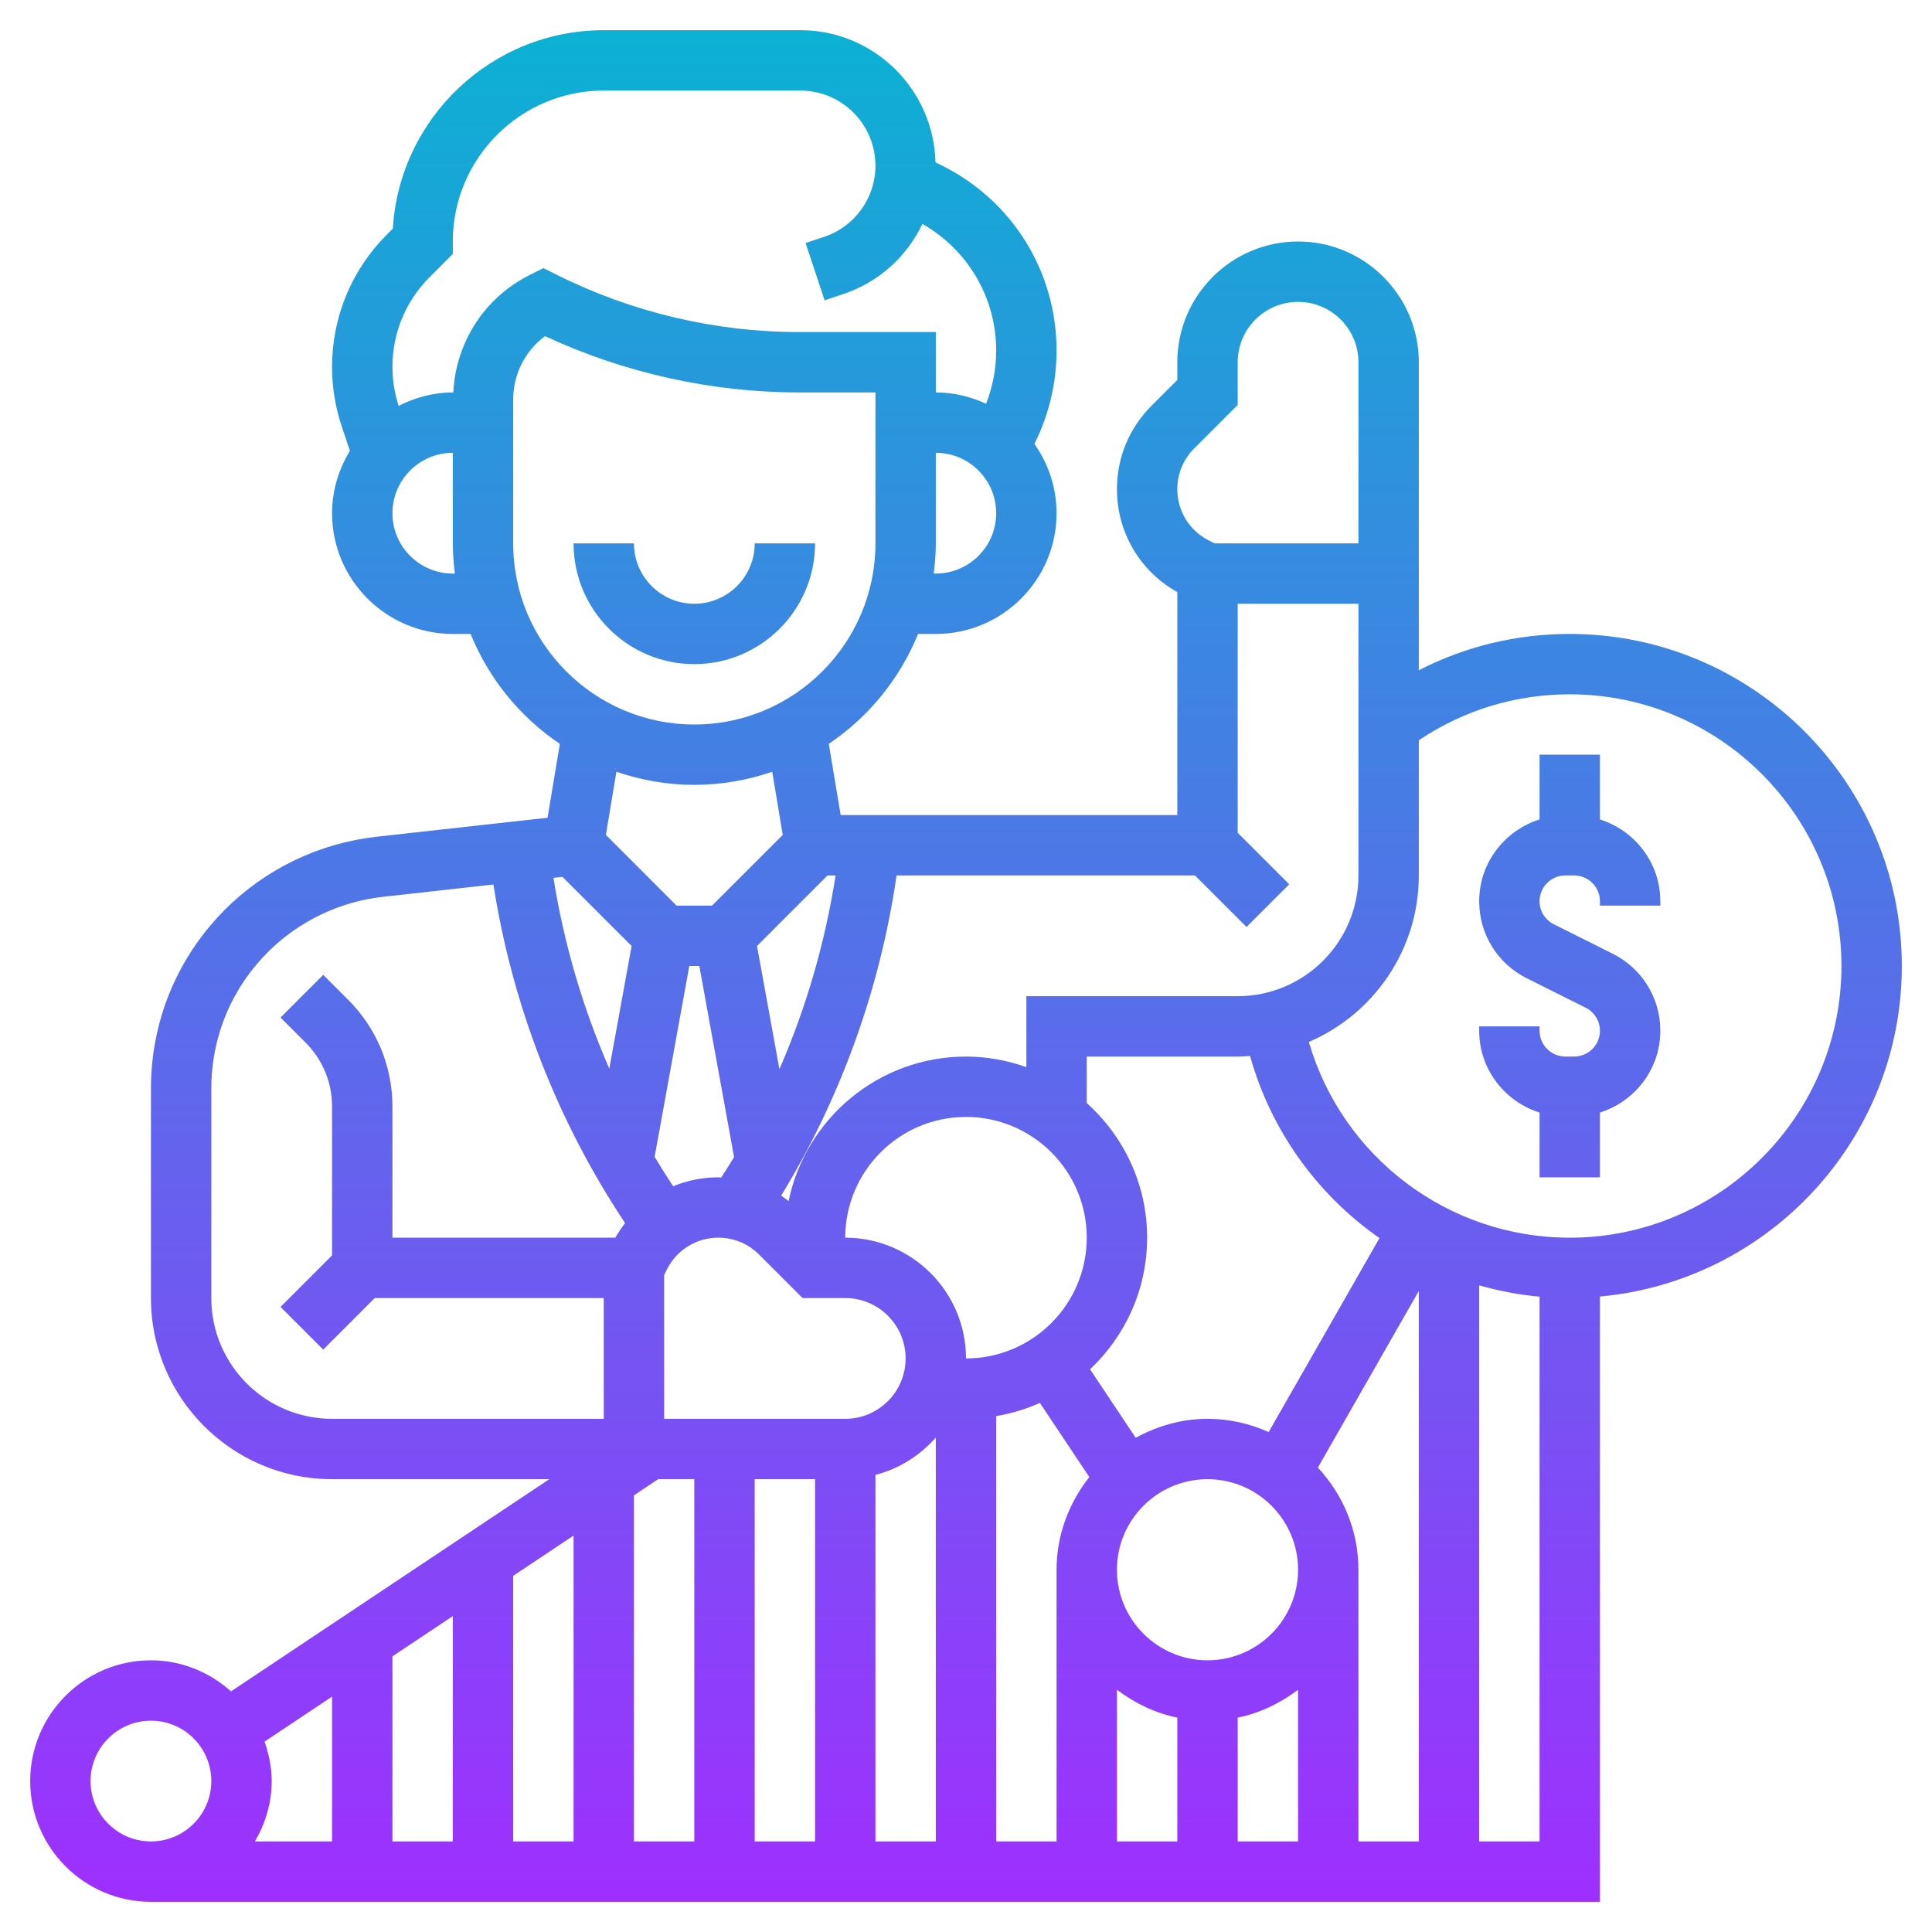 <?xml version="1.0" encoding="UTF-8"?> <svg xmlns="http://www.w3.org/2000/svg" xmlns:xlink="http://www.w3.org/1999/xlink" id="Layer_5" height="512" viewBox="0 0 64 64" width="512"> <linearGradient id="SVGID_1_" gradientUnits="userSpaceOnUse" x1="32" x2="32" y1="63" y2="1"> <stop offset="0" stop-color="#9f2fff"></stop> <stop offset="1" stop-color="#0bb1d3"></stop> </linearGradient> <path d="m52 21c-1.765 0-3.463.414-5 1.202v-10.202c0-2.206-1.794-4-4-4s-4 1.794-4 4v.586l-.855.855c-.739.739-1.145 1.719-1.145 2.763 0 1.428.761 2.718 2 3.41v7.386h-11.152l-.393-2.359c1.316-.886 2.352-2.153 2.957-3.641h.588c2.206 0 4-1.794 4-4 0-.855-.275-1.645-.734-2.296l.01-.021c.474-.948.724-2.007.724-3.065 0-2.612-1.452-4.962-3.789-6.131l-.222-.111c-.061-2.422-2.04-4.376-4.476-4.376h-6.513c-3.717 0-6.766 2.911-6.987 6.573l-.195.195c-1.172 1.172-1.818 2.73-1.818 4.387 0 .669.107 1.329.318 1.962l.273.818c-.367.605-.591 1.307-.591 2.065 0 2.206 1.794 4 4 4h.589c.605 1.488 1.641 2.756 2.957 3.641l-.408 2.448-5.67.63c-1.888.21-3.667 1.064-5.009 2.407-1.586 1.587-2.459 3.694-2.459 5.937v6.937c0 3.309 2.691 6 6 6h7.196l-10.543 7.029c-.707-.632-1.631-1.029-2.653-1.029-2.206 0-4 1.794-4 4s1.794 4 4 4h48v-20.051c5.598-.507 10-5.221 10-10.949 0-6.065-4.935-11-11-11zm-12.441-6.145 1.441-1.441v-1.414c0-1.103.897-2 2-2s2 .897 2 2v6h-4.763l-.182-.091c-.651-.325-1.055-.978-1.055-1.705 0-.51.198-.988.559-1.349zm.027 14.145 1.707 1.707 1.414-1.414-1.707-1.707v-7.586h4v9c0 2.206-1.794 4-4 4h-7v2.35c-.627-.222-1.298-.35-2-.35-2.893 0-5.314 2.058-5.876 4.787-.082-.061-.162-.125-.248-.179 1.974-3.232 3.281-6.859 3.824-10.608zm-30.823 28.693 2.237-1.491v4.798h-2.556c.344-.591.556-1.268.556-2 0-.46-.094-.895-.237-1.307zm4.237-2.825 2-1.333v7.465h-2zm4-2.667 2-1.333v10.132h-2zm4-2.666.802-.535h1.198v12h-2zm-.077-18.198-.739 4.063c-.88-2.017-1.503-4.142-1.85-6.32l.298-.033zm6.491-2.337h.266c-.345 2.208-.968 4.37-1.861 6.417l-.742-4.08zm-4.248 3 1.151 6.331c-.137.229-.283.453-.427.678-.032-.001-.062-.009-.094-.009-.526 0-1.032.105-1.497.297-.211-.321-.417-.645-.614-.975l1.149-6.322zm-1.166 10.237.091-.182c.325-.651.978-1.055 1.705-1.055.51 0 .988.198 1.349.559l1.441 1.441h1.414c1.103 0 2 .897 2 2s-.897 2-2 2h-6zm14-1.237c0 2.206-1.794 4-4 4 0-2.206-1.794-4-4-4 0-2.206 1.794-4 4-4s4 1.794 4 4zm-11 8h2v12h-2zm4-.142c.79-.205 1.479-.643 2-1.24v13.382h-2zm4-1.948c.507-.086.992-.232 1.447-.437l1.638 2.456c-.669.85-1.085 1.908-1.085 3.071v9h-2zm10 5.09c0 1.654-1.346 3-3 3s-3-1.346-3-3 1.346-3 3-3 3 1.346 3 3zm-6 3.974c.584.442 1.257.773 2 .924v4.102h-2zm4 .925c.743-.152 1.416-.482 2-.924v5.025h-2zm4-4.899c0-1.309-.517-2.492-1.343-3.385l3.343-5.85v18.235h-2zm-2.974-4.562c-.621-.277-1.304-.438-2.026-.438-.865 0-1.668.241-2.378.629l-1.513-2.269c1.161-1.094 1.891-2.642 1.891-4.36 0-1.771-.776-3.36-2-4.46v-1.54h5c.138 0 .273-.011.409-.021.7 2.5 2.246 4.608 4.288 6.035zm-11.026-28.438h-.069c.041-.328.069-.661.069-1v-3c1.103 0 2 .897 2 2s-.897 2-2 2zm-16 0c-1.103 0-2-.897-2-2s.897-2 2-2v3c0 .339.028.672.069 1zm.016-6h-.016c-.649 0-1.253.17-1.795.445-.134-.417-.205-.85-.205-1.29 0-1.123.437-2.179 1.231-2.973l.769-.768v-.414c0-2.757 2.243-5 5-5h6.513c1.371 0 2.487 1.116 2.487 2.487 0 1.072-.684 2.02-1.699 2.358l-.616.205.631 1.898.617-.206c1.184-.395 2.111-1.25 2.624-2.325 1.509.866 2.443 2.445 2.443 4.201 0 .599-.118 1.197-.335 1.756-.509-.234-1.069-.374-1.665-.374v-2h-4.528c-2.771 0-5.546-.655-8.024-1.895l-.448-.223-.447.224c-1.503.752-2.453 2.231-2.537 3.894zm1.984 5v-4.764c0-.842.395-1.611 1.054-2.101 2.625 1.221 5.523 1.865 8.418 1.865h2.528v5c0 3.309-2.691 6-6 6s-6-2.691-6-6zm6 8c.904 0 1.77-.158 2.581-.435l.348 2.092-2.343 2.343h-1.172l-2.343-2.343.348-2.092c.811.277 1.677.435 2.581.435zm-16 17v-6.938c0-1.708.665-3.313 1.873-4.521 1.022-1.022 2.378-1.674 3.815-1.833l3.657-.407c.624 4.002 2.117 7.843 4.362 11.215-.117.152-.227.312-.323.484h-7.384v-4.343c0-1.336-.521-2.592-1.465-3.536l-.828-.828-1.414 1.414.828.828c.566.568.879 1.32.879 2.122v4.929l-1.707 1.707 1.414 1.414 1.707-1.707h7.586v4h-9c-2.206 0-4-1.794-4-4zm-4 16c0-1.103.897-2 2-2s2 .897 2 2-.897 2-2 2-2-.897-2-2zm46 2v-18.421c.647.183 1.314.313 2 .375v18.046zm3-20c-4.035 0-7.54-2.681-8.642-6.484 2.139-.918 3.642-3.044 3.642-5.516v-4.477c1.481-.995 3.197-1.523 5-1.523 4.963 0 9 4.037 9 9s-4.037 9-9 9zm3-11.146v.146h-2v-.146c0-.47-.384-.854-.854-.854h-.291c-.471 0-.855.384-.855.854 0 .325.181.618.473.764l1.949.975c.974.487 1.578 1.465 1.578 2.553 0 1.275-.845 2.344-2 2.709v2.145h-2v-2.145c-1.155-.366-2-1.435-2-2.709v-.146h2v.146c0 .47.384.854.854.854h.291c.471 0 .855-.384.855-.854 0-.325-.181-.618-.473-.764l-1.949-.975c-.974-.487-1.578-1.465-1.578-2.553 0-1.275.845-2.344 2-2.709v-2.145h2v2.145c1.155.366 2 1.435 2 2.709zm-36-11.854h2c0 1.103.897 2 2 2s2-.897 2-2h2c0 2.206-1.794 4-4 4s-4-1.794-4-4z" fill="url(#SVGID_1_)"></path> </svg> 
